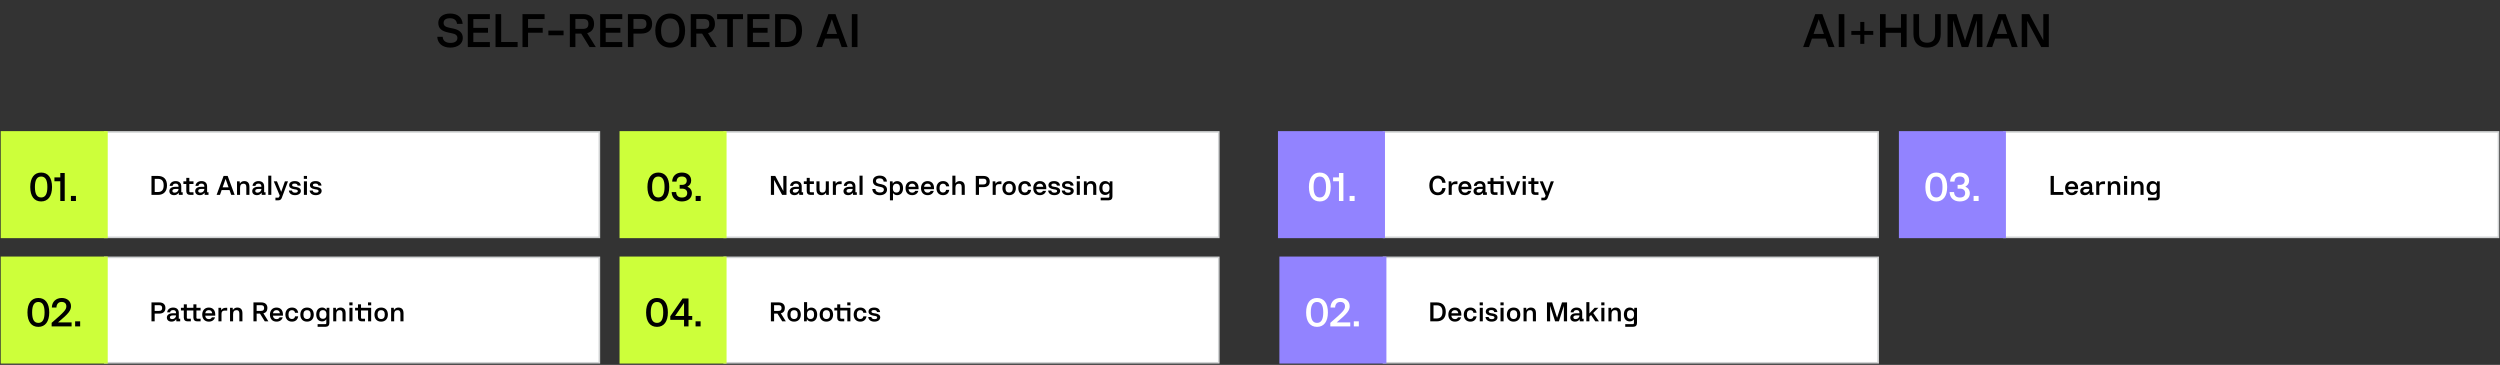 <svg xmlns="http://www.w3.org/2000/svg" width="1754" height="256" viewBox="0 0 1754 256" fill="none"><rect x="0" y="0" width="1754" height="256" fill="#333333" stroke="none"/><rect x="73.514" y="92.569" width="346.99" height="73.95" fill="white" stroke="#D1D3D4" stroke-width="1.138"></rect><rect x="0.5" y="92" width="75.086" height="75.087" fill="#CDFF3A"></rect><path d="M28.864 141.336C23.992 141.336 21.22 137.64 21.22 131.2C21.22 124.788 24.02 121.064 28.864 121.064C33.736 121.064 36.508 124.76 36.508 131.2C36.508 137.612 33.708 141.336 28.864 141.336ZM28.864 138.536C31.804 138.536 33.232 136.184 33.232 131.2C33.232 126.216 31.804 123.864 28.864 123.864C25.924 123.864 24.496 126.216 24.496 131.2C24.496 136.184 25.924 138.536 28.864 138.536ZM42.301 124.48V121.4H45.409V141H42.301V127.196H38.185V124.48H42.301ZM49.752 141V137.444H53.28V141H49.752Z" fill="black"></path><path d="M110.76 123.442C114.921 123.442 117.163 125.798 117.163 130.092C117.163 134.31 114.844 136.742 110.76 136.742H106.276V123.442H110.76ZM108.556 134.709H110.76C113.515 134.709 114.826 133.189 114.826 130.092C114.826 126.995 113.515 125.475 110.76 125.475H108.556V134.709ZM127.182 130.757V134.899H128.17V136.742H125.491L125.358 135.203C124.693 136.286 123.572 136.932 122.166 136.932C120.076 136.932 118.822 135.849 118.822 134.063C118.822 132.22 120.437 131.061 123.04 131.061H125.244V130.7C125.244 129.522 124.522 128.819 123.23 128.819C121.976 128.819 121.197 129.37 121.102 130.396H119.031C119.221 128.363 120.95 127.052 123.211 127.052C125.605 127.052 127.182 128.306 127.182 130.757ZM122.622 135.165C124.009 135.165 125.244 134.101 125.244 132.6V132.562H123.211C121.748 132.562 120.95 132.999 120.95 133.93C120.95 134.709 121.463 135.165 122.622 135.165ZM135.758 127.242V129.085H132.832V134.139C132.832 134.614 133.117 134.899 133.592 134.899H135.758V136.742H133.326C131.673 136.742 130.704 135.773 130.704 134.101V129.085H128.671V127.242H130.704V124.772H132.832V127.242H135.758ZM145.301 130.757V134.899H146.289V136.742H143.61L143.477 135.203C142.812 136.286 141.691 136.932 140.285 136.932C138.195 136.932 136.941 135.849 136.941 134.063C136.941 132.22 138.556 131.061 141.159 131.061H143.363V130.7C143.363 129.522 142.641 128.819 141.349 128.819C140.095 128.819 139.316 129.37 139.221 130.396H137.15C137.34 128.363 139.069 127.052 141.33 127.052C143.724 127.052 145.301 128.306 145.301 130.757ZM140.741 135.165C142.128 135.165 143.363 134.101 143.363 132.6V132.562H141.33C139.867 132.562 139.069 132.999 139.069 133.93C139.069 134.709 139.582 135.165 140.741 135.165ZM164.64 136.742H162.227L161.03 133.341H155.52L154.323 136.742H151.967L156.869 123.442H159.738L164.64 136.742ZM158.275 125.494L156.185 131.441H160.365L158.275 125.494ZM171.321 127.052C173.753 127.052 174.988 128.401 174.988 131.061V136.742H172.822V131.327C172.822 129.617 172.233 128.876 170.827 128.876C169.231 128.876 168.433 129.845 168.433 131.726V136.742H166.286V127.242H168.148L168.281 128.838C168.927 127.717 169.991 127.052 171.321 127.052ZM185.322 130.757V134.899H186.31V136.742H183.631L183.498 135.203C182.833 136.286 181.712 136.932 180.306 136.932C178.216 136.932 176.962 135.849 176.962 134.063C176.962 132.22 178.577 131.061 181.18 131.061H183.384V130.7C183.384 129.522 182.662 128.819 181.37 128.819C180.116 128.819 179.337 129.37 179.242 130.396H177.171C177.361 128.363 179.09 127.052 181.351 127.052C183.745 127.052 185.322 128.306 185.322 130.757ZM180.762 135.165C182.149 135.165 183.384 134.101 183.384 132.6V132.562H181.351C179.888 132.562 179.09 132.999 179.09 133.93C179.09 134.709 179.603 135.165 180.762 135.165ZM188.208 136.742V123.252H190.355V136.742H188.208ZM197.29 134.614L199.874 127.242H202.04L197.689 138.851C197.252 140.01 196.473 140.542 195.238 140.542H193.243V138.699H195.067C195.485 138.699 195.751 138.49 195.922 138.053L196.245 137.16L192.084 127.242H194.326L197.29 134.614ZM206.98 136.932C204.491 136.932 202.876 135.697 202.667 133.702H204.852C205.023 134.709 205.745 135.184 207.075 135.184C208.272 135.184 208.956 134.785 208.956 134.082C208.956 133.455 208.481 133.094 207.398 132.923L206.334 132.752C203.997 132.372 202.876 131.441 202.876 129.883C202.876 128.154 204.415 127.052 206.828 127.052C209.298 127.052 210.799 128.192 210.989 130.206H208.823C208.671 129.256 208.006 128.8 206.771 128.8C205.574 128.8 204.947 129.161 204.947 129.864C204.947 130.567 205.384 130.814 206.752 131.042L207.854 131.213C209.982 131.536 211.084 132.467 211.084 133.968C211.084 135.735 209.431 136.932 206.98 136.932ZM213.158 125.475V123.442H215.4V125.475H213.158ZM213.215 136.742V127.242H215.362V136.742H213.215ZM221.554 136.932C219.065 136.932 217.45 135.697 217.241 133.702H219.426C219.597 134.709 220.319 135.184 221.649 135.184C222.846 135.184 223.53 134.785 223.53 134.082C223.53 133.455 223.055 133.094 221.972 132.923L220.908 132.752C218.571 132.372 217.45 131.441 217.45 129.883C217.45 128.154 218.989 127.052 221.402 127.052C223.872 127.052 225.373 128.192 225.563 130.206H223.397C223.245 129.256 222.58 128.8 221.345 128.8C220.148 128.8 219.521 129.161 219.521 129.864C219.521 130.567 219.958 130.814 221.326 131.042L222.428 131.213C224.556 131.536 225.658 132.467 225.658 133.968C225.658 135.735 224.005 136.932 221.554 136.932Z" fill="black"></path><rect x="73.514" y="180.569" width="346.99" height="73.95" fill="white" stroke="#D1D3D4" stroke-width="1.138"></rect><rect x="0.5" y="180" width="75.086" height="75.087" fill="#CDFF3A"></rect><path d="M26.903 229.336C22.031 229.336 19.259 225.64 19.259 219.2C19.259 212.788 22.059 209.064 26.903 209.064C31.775 209.064 34.547 212.76 34.547 219.2C34.547 225.612 31.747 229.336 26.903 229.336ZM26.903 226.536C29.843 226.536 31.271 224.184 31.271 219.2C31.271 214.216 29.843 211.864 26.903 211.864C23.963 211.864 22.535 214.216 22.535 219.2C22.535 224.184 23.963 226.536 26.903 226.536ZM40.711 226.2H50.231V229H36.231V226.508C45.275 218.696 46.535 217.24 46.535 214.888C46.535 212.928 45.303 211.836 43.231 211.836C41.019 211.836 39.703 213.264 39.591 215.784H36.371C36.427 211.78 39.227 209.064 43.371 209.064C47.151 209.064 49.811 211.388 49.811 214.804C49.811 217.8 48.243 219.928 40.711 226.2ZM52.713 229V225.444H56.241V229H52.713Z" fill="black"></path><path d="M111.634 212.169C114.484 212.169 116.061 213.575 116.061 216.102C116.061 218.629 114.484 220.035 111.634 220.035H108.518V225.469H106.276V212.169H111.634ZM108.518 218.135H111.501C113.078 218.135 113.762 217.527 113.762 216.121C113.762 214.696 113.078 214.107 111.501 214.107H108.518V218.135ZM125.438 219.484V223.626H126.426V225.469H123.747L123.614 223.93C122.949 225.013 121.828 225.659 120.422 225.659C118.332 225.659 117.078 224.576 117.078 222.79C117.078 220.947 118.693 219.788 121.296 219.788H123.5V219.427C123.5 218.249 122.778 217.546 121.486 217.546C120.232 217.546 119.453 218.097 119.358 219.123H117.287C117.477 217.09 119.206 215.779 121.467 215.779C123.861 215.779 125.438 217.033 125.438 219.484ZM120.878 223.892C122.265 223.892 123.5 222.828 123.5 221.327V221.289H121.467C120.004 221.289 119.206 221.726 119.206 222.657C119.206 223.436 119.719 223.892 120.878 223.892ZM136.864 215.969V217.812H131.088V222.866C131.088 223.341 131.373 223.626 131.848 223.626H133.881V225.469H131.582C129.929 225.469 128.96 224.5 128.96 222.828V217.812H126.927V215.969H128.96V213.499H131.088V215.969H136.864ZM140.735 215.969V217.812H137.809V222.866C137.809 223.341 138.094 223.626 138.569 223.626H140.735V225.469H138.303C136.65 225.469 135.681 224.5 135.681 222.828V217.812H133.648V215.969H135.681V213.499H137.809V215.969H140.735ZM150.985 221.479H143.974C144.183 223.075 145.057 223.892 146.539 223.892C147.603 223.892 148.344 223.417 148.667 222.619H150.852C150.358 224.5 148.743 225.659 146.539 225.659C143.67 225.659 141.884 223.778 141.884 220.719C141.884 217.736 143.708 215.779 146.482 215.779C149.313 215.779 151.023 217.622 151.023 220.719C151.023 220.966 151.004 221.327 150.985 221.479ZM146.482 217.584C145.076 217.584 144.24 218.344 144.012 219.807H148.895C148.667 218.325 147.869 217.584 146.482 217.584ZM158.215 215.969H159.412V217.926H157.493C156.106 217.926 155.403 218.667 155.403 220.225V225.469H153.256V215.969H155.118L155.251 217.603C155.897 216.558 156.923 215.969 158.215 215.969ZM166.423 215.779C168.855 215.779 170.09 217.128 170.09 219.788V225.469H167.924V220.054C167.924 218.344 167.335 217.603 165.929 217.603C164.333 217.603 163.535 218.572 163.535 220.453V225.469H161.388V215.969H163.25L163.383 217.565C164.029 216.444 165.093 215.779 166.423 215.779ZM188.309 225.469H185.782L182.419 220.035H180.063V225.469H177.821V212.169H183.179C186.029 212.169 187.606 213.575 187.606 216.102C187.606 218.097 186.637 219.389 184.813 219.845L188.309 225.469ZM183.046 214.107H180.063V218.135H183.046C184.623 218.135 185.307 217.527 185.307 216.121C185.307 214.696 184.623 214.107 183.046 214.107ZM198.488 221.479H191.477C191.686 223.075 192.56 223.892 194.042 223.892C195.106 223.892 195.847 223.417 196.17 222.619H198.355C197.861 224.5 196.246 225.659 194.042 225.659C191.173 225.659 189.387 223.778 189.387 220.719C189.387 217.736 191.211 215.779 193.985 215.779C196.816 215.779 198.526 217.622 198.526 220.719C198.526 220.966 198.507 221.327 198.488 221.479ZM193.985 217.584C192.579 217.584 191.743 218.344 191.515 219.807H196.398C196.17 218.325 195.372 217.584 193.985 217.584ZM204.864 225.659C201.995 225.659 200.228 223.74 200.228 220.719C200.228 217.717 202.033 215.779 204.864 215.779C207.315 215.779 208.911 217.166 209.196 219.465H207.011C206.802 218.268 206.061 217.622 204.845 217.622C203.249 217.622 202.394 218.705 202.394 220.719C202.394 222.752 203.23 223.797 204.845 223.797C206.061 223.797 206.802 223.17 207.011 221.954H209.196C208.911 224.234 207.277 225.659 204.864 225.659ZM215.428 225.659C212.521 225.659 210.716 223.778 210.716 220.719C210.716 217.679 212.54 215.779 215.428 215.779C218.335 215.779 220.14 217.66 220.14 220.719C220.14 223.759 218.297 225.659 215.428 225.659ZM215.428 223.816C217.119 223.816 217.974 222.771 217.974 220.719C217.974 218.667 217.119 217.622 215.428 217.622C213.737 217.622 212.882 218.667 212.882 220.719C212.882 222.771 213.737 223.816 215.428 223.816ZM229.072 217.508L229.205 215.969H231.086V226.628C231.086 228.3 230.098 229.269 228.445 229.269H222.84V227.426H228.179C228.654 227.426 228.939 227.141 228.939 226.666V223.987C228.293 224.956 227.286 225.507 226.032 225.507C223.486 225.507 221.871 223.626 221.871 220.624C221.871 217.641 223.467 215.76 226.032 215.76C227.362 215.76 228.426 216.387 229.072 217.508ZM226.545 223.664C228.198 223.664 229.053 222.638 229.053 220.624C229.053 218.629 228.179 217.603 226.545 217.603C224.892 217.603 224.037 218.629 224.037 220.624C224.037 222.638 224.873 223.664 226.545 223.664ZM238.817 215.779C241.249 215.779 242.484 217.128 242.484 219.788V225.469H240.318V220.054C240.318 218.344 239.729 217.603 238.323 217.603C236.727 217.603 235.929 218.572 235.929 220.453V225.469H233.782V215.969H235.644L235.777 217.565C236.423 216.444 237.487 215.779 238.817 215.779ZM245.104 214.202V212.169H247.346V214.202H245.104ZM245.161 225.469V215.969H247.308V225.469H245.161ZM259.067 215.969V217.812H253.291V222.866C253.291 223.341 253.576 223.626 254.051 223.626H256.084V225.469H253.785C252.132 225.469 251.163 224.5 251.163 222.828V217.812H249.13V215.969H251.163V213.499H253.291V215.969H259.067ZM258.194 214.202V212.169H260.436V214.202H258.194ZM258.251 225.469V215.969H260.398V225.469H258.251ZM267.426 225.659C264.519 225.659 262.714 223.778 262.714 220.719C262.714 217.679 264.538 215.779 267.426 215.779C270.333 215.779 272.138 217.66 272.138 220.719C272.138 223.759 270.295 225.659 267.426 225.659ZM267.426 223.816C269.117 223.816 269.972 222.771 269.972 220.719C269.972 218.667 269.117 217.622 267.426 217.622C265.735 217.622 264.88 218.667 264.88 220.719C264.88 222.771 265.735 223.816 267.426 223.816ZM279.437 215.779C281.869 215.779 283.104 217.128 283.104 219.788V225.469H280.938V220.054C280.938 218.344 280.349 217.603 278.943 217.603C277.347 217.603 276.549 218.572 276.549 220.453V225.469H274.402V215.969H276.264L276.397 217.565C277.043 216.444 278.107 215.779 279.437 215.779Z" fill="black"></path><rect x="508.1" y="180.569" width="346.99" height="73.95" fill="white" stroke="#D1D3D4" stroke-width="1.138"></rect><rect x="434.672" y="180" width="75.086" height="75.087" fill="#CDFF3A"></rect><path d="M460.946 229.336C456.074 229.336 453.302 225.64 453.302 219.2C453.302 212.788 456.102 209.064 460.946 209.064C465.818 209.064 468.59 212.76 468.59 219.2C468.59 225.612 465.79 229.336 460.946 229.336ZM460.946 226.536C463.886 226.536 465.314 224.184 465.314 219.2C465.314 214.216 463.886 211.864 460.946 211.864C458.006 211.864 456.578 214.216 456.578 219.2C456.578 224.184 458.006 226.536 460.946 226.536ZM483.063 221.692H485.667V224.436H483.063V229H479.927V224.436H470.267V221.888L478.891 209.4H483.063V221.692ZM479.927 212.536L473.655 221.692H479.927V212.536ZM488.013 229V225.444H491.541V229H488.013Z" fill="black"></path><path d="M551.349 225.469H548.822L545.459 220.035H543.103V225.469H540.861V212.169H546.219C549.069 212.169 550.646 213.575 550.646 216.102C550.646 218.097 549.677 219.389 547.853 219.845L551.349 225.469ZM546.086 214.107H543.103V218.135H546.086C547.663 218.135 548.347 217.527 548.347 216.121C548.347 214.696 547.663 214.107 546.086 214.107ZM557.14 225.659C554.233 225.659 552.428 223.778 552.428 220.719C552.428 217.679 554.252 215.779 557.14 215.779C560.047 215.779 561.852 217.66 561.852 220.719C561.852 223.759 560.009 225.659 557.14 225.659ZM557.14 223.816C558.831 223.816 559.686 222.771 559.686 220.719C559.686 218.667 558.831 217.622 557.14 217.622C555.449 217.622 554.594 218.667 554.594 220.719C554.594 222.771 555.449 223.816 557.14 223.816ZM569.17 215.798C571.716 215.798 573.331 217.698 573.331 220.719C573.331 223.759 571.716 225.64 569.17 225.64C567.821 225.64 566.757 224.994 566.111 223.854L565.978 225.469H564.116V211.979H566.263V217.337C566.909 216.349 567.916 215.798 569.17 215.798ZM568.657 223.797C570.31 223.797 571.165 222.752 571.165 220.719C571.165 218.667 570.31 217.622 568.657 217.622C567.004 217.622 566.149 218.667 566.149 220.719C566.149 222.752 567.004 223.797 568.657 223.797ZM579.786 225.659C576.879 225.659 575.074 223.778 575.074 220.719C575.074 217.679 576.898 215.779 579.786 215.779C582.693 215.779 584.498 217.66 584.498 220.719C584.498 223.759 582.655 225.659 579.786 225.659ZM579.786 223.816C581.477 223.816 582.332 222.771 582.332 220.719C582.332 218.667 581.477 217.622 579.786 217.622C578.095 217.622 577.24 218.667 577.24 220.719C577.24 222.771 578.095 223.816 579.786 223.816ZM595.301 215.969V217.812H589.525V222.866C589.525 223.341 589.81 223.626 590.285 223.626H592.318V225.469H590.019C588.366 225.469 587.397 224.5 587.397 222.828V217.812H585.364V215.969H587.397V213.499H589.525V215.969H595.301ZM594.429 214.202V212.169H596.671V214.202H594.429ZM594.486 225.469V215.969H596.633V225.469H594.486ZM603.584 225.659C600.715 225.659 598.948 223.74 598.948 220.719C598.948 217.717 600.753 215.779 603.584 215.779C606.035 215.779 607.631 217.166 607.916 219.465H605.731C605.522 218.268 604.781 217.622 603.565 217.622C601.969 217.622 601.114 218.705 601.114 220.719C601.114 222.752 601.95 223.797 603.565 223.797C604.781 223.797 605.522 223.17 605.731 221.954H607.916C607.631 224.234 605.997 225.659 603.584 225.659ZM613.461 225.659C610.972 225.659 609.357 224.424 609.148 222.429H611.333C611.504 223.436 612.226 223.911 613.556 223.911C614.753 223.911 615.437 223.512 615.437 222.809C615.437 222.182 614.962 221.821 613.879 221.65L612.815 221.479C610.478 221.099 609.357 220.168 609.357 218.61C609.357 216.881 610.896 215.779 613.309 215.779C615.779 215.779 617.28 216.919 617.47 218.933H615.304C615.152 217.983 614.487 217.527 613.252 217.527C612.055 217.527 611.428 217.888 611.428 218.591C611.428 219.294 611.865 219.541 613.233 219.769L614.335 219.94C616.463 220.263 617.565 221.194 617.565 222.695C617.565 224.462 615.912 225.659 613.461 225.659Z" fill="black"></path><rect x="508.1" y="92.569" width="346.99" height="73.95" fill="white" stroke="#D1D3D4" stroke-width="1.138"></rect><rect x="434.672" y="92" width="75.086" height="75.087" fill="#CDFF3A"></rect><path d="M461.884 141.336C457.012 141.336 454.24 137.64 454.24 131.2C454.24 124.788 457.04 121.064 461.884 121.064C466.756 121.064 469.528 124.76 469.528 131.2C469.528 137.612 466.728 141.336 461.884 141.336ZM461.884 138.536C464.824 138.536 466.252 136.184 466.252 131.2C466.252 126.216 464.824 123.864 461.884 123.864C458.944 123.864 457.516 126.216 457.516 131.2C457.516 136.184 458.944 138.536 461.884 138.536ZM482.265 130.948C484.253 131.816 485.429 133.468 485.429 135.568C485.429 139.012 482.629 141.336 478.401 141.336C474.061 141.336 471.373 138.732 471.233 134.756H474.369C474.509 137.276 475.909 138.592 478.457 138.592C480.837 138.592 482.153 137.472 482.153 135.4C482.153 133.496 480.781 132.348 478.485 132.348H476.861V129.716H478.569C480.529 129.716 481.817 128.596 481.817 126.804C481.817 124.928 480.585 123.836 478.401 123.836C476.049 123.836 474.817 125.012 474.677 127.42H471.597C471.681 123.584 474.313 121.064 478.401 121.064C482.405 121.064 484.925 123.248 484.925 126.692C484.925 128.624 484.001 130.08 482.265 130.948ZM488.076 141V137.444H491.604V141H488.076Z" fill="black"></path><path d="M549.582 134.006V123.442H551.805V136.742H548.746L543.084 126.178V136.742H540.861V123.442H543.92L549.582 134.006ZM562.473 130.757V134.899H563.461V136.742H560.782L560.649 135.203C559.984 136.286 558.863 136.932 557.457 136.932C555.367 136.932 554.113 135.849 554.113 134.063C554.113 132.22 555.728 131.061 558.331 131.061H560.535V130.7C560.535 129.522 559.813 128.819 558.521 128.819C557.267 128.819 556.488 129.37 556.393 130.396H554.322C554.512 128.363 556.241 127.052 558.502 127.052C560.896 127.052 562.473 128.306 562.473 130.757ZM557.913 135.165C559.3 135.165 560.535 134.101 560.535 132.6V132.562H558.502C557.039 132.562 556.241 132.999 556.241 133.93C556.241 134.709 556.754 135.165 557.913 135.165ZM571.049 127.242V129.085H568.123V134.139C568.123 134.614 568.408 134.899 568.883 134.899H571.049V136.742H568.617C566.964 136.742 565.995 135.773 565.995 134.101V129.085H563.962V127.242H565.995V124.772H568.123V127.242H571.049ZM579.373 132.258V127.242H581.52V136.742H579.658L579.525 135.146C578.879 136.267 577.815 136.932 576.485 136.932C574.053 136.932 572.818 135.583 572.818 132.923V127.242H574.984V132.657C574.984 134.367 575.573 135.108 576.979 135.108C578.575 135.108 579.373 134.139 579.373 132.258ZM589.29 127.242H590.487V129.199H588.568C587.181 129.199 586.478 129.94 586.478 131.498V136.742H584.331V127.242H586.193L586.326 128.876C586.972 127.831 587.998 127.242 589.29 127.242ZM600.157 130.757V134.899H601.145V136.742H598.466L598.333 135.203C597.668 136.286 596.547 136.932 595.141 136.932C593.051 136.932 591.797 135.849 591.797 134.063C591.797 132.22 593.412 131.061 596.015 131.061H598.219V130.7C598.219 129.522 597.497 128.819 596.205 128.819C594.951 128.819 594.172 129.37 594.077 130.396H592.006C592.196 128.363 593.925 127.052 596.186 127.052C598.58 127.052 600.157 128.306 600.157 130.757ZM595.597 135.165C596.984 135.165 598.219 134.101 598.219 132.6V132.562H596.186C594.723 132.562 593.925 132.999 593.925 133.93C593.925 134.709 594.438 135.165 595.597 135.165ZM603.043 136.742V123.252H605.19V136.742H603.043ZM617.254 136.97C614.157 136.97 612.124 135.26 612.01 132.619H614.195C614.309 134.215 615.43 135.07 617.368 135.07C619.135 135.07 620.142 134.348 620.142 133.075C620.142 131.935 619.268 131.46 617.938 131.194L616.608 130.909C613.815 130.358 612.428 129.256 612.428 126.976C612.428 124.677 614.309 123.214 617.197 123.214C620.199 123.214 622.042 124.715 622.27 127.394H619.99C619.8 125.874 618.831 125.114 617.14 125.114C615.468 125.114 614.575 125.76 614.575 126.995C614.575 128.116 615.278 128.629 617.064 128.99L618.394 129.256C620.807 129.75 622.327 130.89 622.327 133.094C622.327 135.412 620.275 136.97 617.254 136.97ZM629.429 127.071C631.975 127.071 633.59 128.952 633.59 131.992C633.59 135.032 631.975 136.932 629.429 136.932C628.175 136.932 627.168 136.381 626.522 135.374V140.542H624.375V127.242H626.237L626.37 128.857C627.016 127.717 628.08 127.071 629.429 127.071ZM628.916 135.089C630.569 135.089 631.424 134.044 631.424 131.992C631.424 129.959 630.569 128.914 628.916 128.914C627.263 128.914 626.408 129.959 626.408 131.992C626.408 134.044 627.263 135.089 628.916 135.089ZM644.434 132.752H637.423C637.632 134.348 638.506 135.165 639.988 135.165C641.052 135.165 641.793 134.69 642.116 133.892H644.301C643.807 135.773 642.192 136.932 639.988 136.932C637.119 136.932 635.333 135.051 635.333 131.992C635.333 129.009 637.157 127.052 639.931 127.052C642.762 127.052 644.472 128.895 644.472 131.992C644.472 132.239 644.453 132.6 644.434 132.752ZM639.931 128.857C638.525 128.857 637.689 129.617 637.461 131.08H642.344C642.116 129.598 641.318 128.857 639.931 128.857ZM655.275 132.752H648.264C648.473 134.348 649.347 135.165 650.829 135.165C651.893 135.165 652.634 134.69 652.957 133.892H655.142C654.648 135.773 653.033 136.932 650.829 136.932C647.96 136.932 646.174 135.051 646.174 131.992C646.174 129.009 647.998 127.052 650.772 127.052C653.603 127.052 655.313 128.895 655.313 131.992C655.313 132.239 655.294 132.6 655.275 132.752ZM650.772 128.857C649.366 128.857 648.53 129.617 648.302 131.08H653.185C652.957 129.598 652.159 128.857 650.772 128.857ZM661.65 136.932C658.781 136.932 657.014 135.013 657.014 131.992C657.014 128.99 658.819 127.052 661.65 127.052C664.101 127.052 665.697 128.439 665.982 130.738H663.797C663.588 129.541 662.847 128.895 661.631 128.895C660.035 128.895 659.18 129.978 659.18 131.992C659.18 134.025 660.016 135.07 661.631 135.07C662.847 135.07 663.588 134.443 663.797 133.227H665.982C665.697 135.507 664.063 136.932 661.65 136.932ZM673.217 127.052C675.649 127.052 676.884 128.401 676.884 131.061V136.742H674.718V131.327C674.718 129.617 674.129 128.876 672.723 128.876C671.127 128.876 670.329 129.845 670.329 131.726V136.742H668.182V123.252H670.329V128.61C670.975 127.622 671.982 127.052 673.217 127.052ZM689.974 123.442C692.824 123.442 694.401 124.848 694.401 127.375C694.401 129.902 692.824 131.308 689.974 131.308H686.858V136.742H684.616V123.442H689.974ZM686.858 129.408H689.841C691.418 129.408 692.102 128.8 692.102 127.394C692.102 125.969 691.418 125.38 689.841 125.38H686.858V129.408ZM701.414 127.242H702.611V129.199H700.692C699.305 129.199 698.602 129.94 698.602 131.498V136.742H696.455V127.242H698.317L698.45 128.876C699.096 127.831 700.122 127.242 701.414 127.242ZM708.005 136.932C705.098 136.932 703.293 135.051 703.293 131.992C703.293 128.952 705.117 127.052 708.005 127.052C710.912 127.052 712.717 128.933 712.717 131.992C712.717 135.032 710.874 136.932 708.005 136.932ZM708.005 135.089C709.696 135.089 710.551 134.044 710.551 131.992C710.551 129.94 709.696 128.895 708.005 128.895C706.314 128.895 705.459 129.94 705.459 131.992C705.459 134.044 706.314 135.089 708.005 135.089ZM719.085 136.932C716.216 136.932 714.449 135.013 714.449 131.992C714.449 128.99 716.254 127.052 719.085 127.052C721.536 127.052 723.132 128.439 723.417 130.738H721.232C721.023 129.541 720.282 128.895 719.066 128.895C717.47 128.895 716.615 129.978 716.615 131.992C716.615 134.025 717.451 135.07 719.066 135.07C720.282 135.07 721.023 134.443 721.232 133.227H723.417C723.132 135.507 721.498 136.932 719.085 136.932ZM734.038 132.752H727.027C727.236 134.348 728.11 135.165 729.592 135.165C730.656 135.165 731.397 134.69 731.72 133.892H733.905C733.411 135.773 731.796 136.932 729.592 136.932C726.723 136.932 724.937 135.051 724.937 131.992C724.937 129.009 726.761 127.052 729.535 127.052C732.366 127.052 734.076 128.895 734.076 131.992C734.076 132.239 734.057 132.6 734.038 132.752ZM729.535 128.857C728.129 128.857 727.293 129.617 727.065 131.08H731.948C731.72 129.598 730.922 128.857 729.535 128.857ZM739.69 136.932C737.201 136.932 735.586 135.697 735.377 133.702H737.562C737.733 134.709 738.455 135.184 739.785 135.184C740.982 135.184 741.666 134.785 741.666 134.082C741.666 133.455 741.191 133.094 740.108 132.923L739.044 132.752C736.707 132.372 735.586 131.441 735.586 129.883C735.586 128.154 737.125 127.052 739.538 127.052C742.008 127.052 743.509 128.192 743.699 130.206H741.533C741.381 129.256 740.716 128.8 739.481 128.8C738.284 128.8 737.657 129.161 737.657 129.864C737.657 130.567 738.094 130.814 739.462 131.042L740.564 131.213C742.692 131.536 743.794 132.467 743.794 133.968C743.794 135.735 742.141 136.932 739.69 136.932ZM749.232 136.932C746.743 136.932 745.128 135.697 744.919 133.702H747.104C747.275 134.709 747.997 135.184 749.327 135.184C750.524 135.184 751.208 134.785 751.208 134.082C751.208 133.455 750.733 133.094 749.65 132.923L748.586 132.752C746.249 132.372 745.128 131.441 745.128 129.883C745.128 128.154 746.667 127.052 749.08 127.052C751.55 127.052 753.051 128.192 753.241 130.206H751.075C750.923 129.256 750.258 128.8 749.023 128.8C747.826 128.8 747.199 129.161 747.199 129.864C747.199 130.567 747.636 130.814 749.004 131.042L750.106 131.213C752.234 131.536 753.336 132.467 753.336 133.968C753.336 135.735 751.683 136.932 749.232 136.932ZM755.41 125.475V123.442H757.652V125.475H755.41ZM755.467 136.742V127.242H757.614V136.742H755.467ZM765.497 127.052C767.929 127.052 769.164 128.401 769.164 131.061V136.742H766.998V131.327C766.998 129.617 766.409 128.876 765.003 128.876C763.407 128.876 762.609 129.845 762.609 131.726V136.742H760.462V127.242H762.324L762.457 128.838C763.103 127.717 764.167 127.052 765.497 127.052ZM778.473 128.781L778.606 127.242H780.487V137.901C780.487 139.573 779.499 140.542 777.846 140.542H772.241V138.699H777.58C778.055 138.699 778.34 138.414 778.34 137.939V135.26C777.694 136.229 776.687 136.78 775.433 136.78C772.887 136.78 771.272 134.899 771.272 131.897C771.272 128.914 772.868 127.033 775.433 127.033C776.763 127.033 777.827 127.66 778.473 128.781ZM775.946 134.937C777.599 134.937 778.454 133.911 778.454 131.897C778.454 129.902 777.58 128.876 775.946 128.876C774.293 128.876 773.438 129.902 773.438 131.897C773.438 133.911 774.274 134.937 775.946 134.937Z" fill="black"></path><path d="M315.891 33.396C310.512 33.396 306.981 30.426 306.783 25.839H310.578C310.776 28.611 312.723 30.096 316.089 30.096C319.158 30.096 320.907 28.842 320.907 26.631C320.907 24.651 319.389 23.826 317.079 23.364L314.769 22.869C309.918 21.912 307.509 19.998 307.509 16.038C307.509 12.045 310.776 9.504 315.792 9.504C321.006 9.504 324.207 12.111 324.603 16.764H320.643C320.313 14.124 318.63 12.804 315.693 12.804C312.789 12.804 311.238 13.926 311.238 16.071C311.238 18.018 312.459 18.909 315.561 19.536L317.871 19.998C322.062 20.856 324.702 22.836 324.702 26.664C324.702 30.69 321.138 33.396 315.891 33.396ZM343.704 9.9V13.365H332.088V19.536H342.384V22.968H332.088V29.535H343.704V33H328.194V9.9H343.704ZM351.619 9.9V29.469H363.169V33H347.659V9.9H351.619ZM382.086 9.9V13.365H370.47V19.536H380.766V22.968H370.47V33H366.576V9.9H382.086ZM384.736 24.75V21.45H395.395V24.75H384.736ZM418.017 33H413.628L407.787 23.562H403.695V33H399.801V9.9H409.107C414.057 9.9 416.796 12.342 416.796 16.731C416.796 20.196 415.113 22.44 411.945 23.232L418.017 33ZM408.876 13.266H403.695V20.262H408.876C411.615 20.262 412.803 19.206 412.803 16.764C412.803 14.289 411.615 13.266 408.876 13.266ZM436.581 9.9V13.365H424.965V19.536H435.261V22.968H424.965V29.535H436.581V33H421.071V9.9H436.581ZM449.842 9.9C454.792 9.9 457.531 12.342 457.531 16.731C457.531 21.12 454.792 23.562 449.842 23.562H444.43V33H440.536V9.9H449.842ZM444.43 20.262H449.611C452.35 20.262 453.538 19.206 453.538 16.764C453.538 14.289 452.35 13.266 449.611 13.266H444.43V20.262ZM470.209 33.396C463.774 33.396 459.748 28.809 459.748 21.45C459.748 14.091 463.774 9.504 470.209 9.504C476.644 9.504 480.67 14.091 480.67 21.45C480.67 28.809 476.644 33.396 470.209 33.396ZM470.209 29.964C474.367 29.964 476.611 26.961 476.611 21.45C476.611 15.939 474.367 12.936 470.209 12.936C466.051 12.936 463.807 15.939 463.807 21.45C463.807 26.961 466.051 29.964 470.209 29.964ZM502.837 33H498.448L492.607 23.562H488.515V33H484.621V9.9H493.927C498.877 9.9 501.616 12.342 501.616 16.731C501.616 20.196 499.933 22.44 496.765 23.232L502.837 33ZM493.696 13.266H488.515V20.262H493.696C496.435 20.262 497.623 19.206 497.623 16.764C497.623 14.289 496.435 13.266 493.696 13.266ZM521.288 9.9V13.431H514.193V33H510.233V13.431H503.138V9.9H521.288ZM539.867 9.9V13.365H528.251V19.536H538.547V22.968H528.251V29.535H539.867V33H524.357V9.9H539.867ZM551.61 9.9C558.837 9.9 562.731 13.992 562.731 21.45C562.731 28.776 558.705 33 551.61 33H543.822V9.9H551.61ZM547.782 29.469H551.61C556.395 29.469 558.672 26.829 558.672 21.45C558.672 16.071 556.395 13.431 551.61 13.431H547.782V29.469ZM594.686 33H590.496L588.416 27.093H578.846L576.767 33H572.675L581.189 9.9H586.172L594.686 33ZM583.631 13.464L580.001 23.793H587.261L583.631 13.464ZM597.644 33V9.9H601.604V33H597.644Z" fill="black"></path><rect x="970.709" y="92.569" width="346.99" height="73.95" fill="white" stroke="#D1D3D4" stroke-width="1.138"></rect><rect x="896.617" y="92" width="75.086" height="75.087" fill="#9283FF"></rect><path d="M925.981 141.336C921.109 141.336 918.337 137.64 918.337 131.2C918.337 124.788 921.137 121.064 925.981 121.064C930.853 121.064 933.625 124.76 933.625 131.2C933.625 137.612 930.825 141.336 925.981 141.336ZM925.981 138.536C928.921 138.536 930.349 136.184 930.349 131.2C930.349 126.216 928.921 123.864 925.981 123.864C923.041 123.864 921.613 126.216 921.613 131.2C921.613 136.184 923.041 138.536 925.981 138.536ZM939.418 124.48V121.4H942.526V141H939.418V127.196H935.302V124.48H939.418ZM946.869 141V137.444H950.397V141H946.869Z" fill="white"></path><path d="M1008.77 136.97C1005.1 136.97 1002.82 134.348 1002.82 130.092C1002.82 125.836 1005.1 123.214 1008.77 123.214C1011.87 123.214 1013.88 125.095 1014.22 128.249H1011.91C1011.62 126.292 1010.54 125.19 1008.75 125.19C1006.43 125.19 1005.16 126.919 1005.16 130.092C1005.16 133.265 1006.43 134.994 1008.75 134.994C1010.54 134.994 1011.62 133.892 1011.91 131.935H1014.22C1013.88 135.089 1011.87 136.97 1008.77 136.97ZM1021.34 127.242H1022.54V129.199H1020.62C1019.24 129.199 1018.53 129.94 1018.53 131.498V136.742H1016.39V127.242H1018.25L1018.38 128.876C1019.03 127.831 1020.05 127.242 1021.34 127.242ZM1032.33 132.752H1025.31C1025.52 134.348 1026.4 135.165 1027.88 135.165C1028.94 135.165 1029.68 134.69 1030.01 133.892H1032.19C1031.7 135.773 1030.08 136.932 1027.88 136.932C1025.01 136.932 1023.22 135.051 1023.22 131.992C1023.22 129.009 1025.05 127.052 1027.82 127.052C1030.65 127.052 1032.36 128.895 1032.36 131.992C1032.36 132.239 1032.34 132.6 1032.33 132.752ZM1027.82 128.857C1026.42 128.857 1025.58 129.617 1025.35 131.08H1030.24C1030.01 129.598 1029.21 128.857 1027.82 128.857ZM1042.2 130.757V134.899H1043.19V136.742H1040.51L1040.38 135.203C1039.71 136.286 1038.59 136.932 1037.18 136.932C1035.09 136.932 1033.84 135.849 1033.84 134.063C1033.84 132.22 1035.45 131.061 1038.06 131.061H1040.26V130.7C1040.26 129.522 1039.54 128.819 1038.25 128.819C1036.99 128.819 1036.21 129.37 1036.12 130.396H1034.05C1034.24 128.363 1035.97 127.052 1038.23 127.052C1040.62 127.052 1042.2 128.306 1042.2 130.757ZM1037.64 135.165C1039.03 135.165 1040.26 134.101 1040.26 132.6V132.562H1038.23C1036.77 132.562 1035.97 132.999 1035.97 133.93C1035.97 134.709 1036.48 135.165 1037.64 135.165ZM1053.62 127.242V129.085H1047.85V134.139C1047.85 134.614 1048.13 134.899 1048.61 134.899H1050.64V136.742H1048.34C1046.69 136.742 1045.72 135.773 1045.72 134.101V129.085H1043.69V127.242H1045.72V124.772H1047.85V127.242H1053.62ZM1052.75 125.475V123.442H1054.99V125.475H1052.75ZM1052.81 136.742V127.242H1054.96V136.742H1052.81ZM1061.68 134.766L1064.4 127.242H1066.56L1062.97 136.742H1060.31L1056.72 127.242H1058.96L1061.68 134.766ZM1068.27 125.475V123.442H1070.51V125.475H1068.27ZM1068.33 136.742V127.242H1070.48V136.742H1068.33ZM1079.39 127.242V129.085H1076.46V134.139C1076.46 134.614 1076.74 134.899 1077.22 134.899H1079.39V136.742H1076.95C1075.3 136.742 1074.33 135.773 1074.33 134.101V129.085H1072.3V127.242H1074.33V124.772H1076.46V127.242H1079.39ZM1085.45 134.614L1088.03 127.242H1090.2L1085.85 138.851C1085.41 140.01 1084.63 140.542 1083.4 140.542H1081.4V138.699H1083.23C1083.64 138.699 1083.91 138.49 1084.08 138.053L1084.4 137.16L1080.24 127.242H1082.48L1085.45 134.614Z" fill="black"></path><rect x="970.709" y="180.569" width="346.99" height="73.95" fill="white" stroke="#D1D3D4" stroke-width="1.138"></rect><rect x="897.617" y="180" width="75.086" height="75.087" fill="#9283FF"></rect><path d="M924.021 229.336C919.149 229.336 916.377 225.64 916.377 219.2C916.377 212.788 919.177 209.064 924.021 209.064C928.893 209.064 931.665 212.76 931.665 219.2C931.665 225.612 928.865 229.336 924.021 229.336ZM924.021 226.536C926.961 226.536 928.389 224.184 928.389 219.2C928.389 214.216 926.961 211.864 924.021 211.864C921.081 211.864 919.653 214.216 919.653 219.2C919.653 224.184 921.081 226.536 924.021 226.536ZM937.828 226.2H947.348V229H933.348V226.508C942.392 218.696 943.652 217.24 943.652 214.888C943.652 212.928 942.42 211.836 940.348 211.836C938.136 211.836 936.82 213.264 936.708 215.784H933.488C933.544 211.78 936.344 209.064 940.488 209.064C944.268 209.064 946.928 211.388 946.928 214.804C946.928 217.8 945.36 219.928 937.828 226.2ZM949.83 229V225.444H953.358V229H949.83Z" fill="white"></path><path d="M1007.95 212.169C1012.12 212.169 1014.36 214.525 1014.36 218.819C1014.36 223.037 1012.04 225.469 1007.95 225.469H1003.47V212.169H1007.95ZM1005.75 223.436H1007.95C1010.71 223.436 1012.02 221.916 1012.02 218.819C1012.02 215.722 1010.71 214.202 1007.95 214.202H1005.75V223.436ZM1025.25 221.479H1018.24C1018.45 223.075 1019.32 223.892 1020.81 223.892C1021.87 223.892 1022.61 223.417 1022.93 222.619H1025.12C1024.62 224.5 1023.01 225.659 1020.81 225.659C1017.94 225.659 1016.15 223.778 1016.15 220.719C1016.15 217.736 1017.97 215.779 1020.75 215.779C1023.58 215.779 1025.29 217.622 1025.29 220.719C1025.29 220.966 1025.27 221.327 1025.25 221.479ZM1020.75 217.584C1019.34 217.584 1018.51 218.344 1018.28 219.807H1023.16C1022.93 218.325 1022.14 217.584 1020.75 217.584ZM1031.63 225.659C1028.76 225.659 1026.99 223.74 1026.99 220.719C1026.99 217.717 1028.8 215.779 1031.63 215.779C1034.08 215.779 1035.67 217.166 1035.96 219.465H1033.77C1033.57 218.268 1032.82 217.622 1031.61 217.622C1030.01 217.622 1029.16 218.705 1029.16 220.719C1029.16 222.752 1029.99 223.797 1031.61 223.797C1032.82 223.797 1033.57 223.17 1033.77 221.954H1035.96C1035.67 224.234 1034.04 225.659 1031.63 225.659ZM1038.14 214.202V212.169H1040.38V214.202H1038.14ZM1038.2 225.469V215.969H1040.34V225.469H1038.2ZM1046.54 225.659C1044.05 225.659 1042.43 224.424 1042.22 222.429H1044.41C1044.58 223.436 1045.3 223.911 1046.63 223.911C1047.83 223.911 1048.51 223.512 1048.51 222.809C1048.51 222.182 1048.04 221.821 1046.95 221.65L1045.89 221.479C1043.55 221.099 1042.43 220.168 1042.43 218.61C1042.43 216.881 1043.97 215.779 1046.38 215.779C1048.85 215.779 1050.36 216.919 1050.55 218.933H1048.38C1048.23 217.983 1047.56 217.527 1046.33 217.527C1045.13 217.527 1044.5 217.888 1044.5 218.591C1044.5 219.294 1044.94 219.541 1046.31 219.769L1047.41 219.94C1049.54 220.263 1050.64 221.194 1050.64 222.695C1050.64 224.462 1048.99 225.659 1046.54 225.659ZM1052.71 214.202V212.169H1054.96V214.202H1052.71ZM1052.77 225.469V215.969H1054.92V225.469H1052.77ZM1061.95 225.659C1059.04 225.659 1057.23 223.778 1057.23 220.719C1057.23 217.679 1059.06 215.779 1061.95 215.779C1064.85 215.779 1066.66 217.66 1066.66 220.719C1066.66 223.759 1064.82 225.659 1061.95 225.659ZM1061.95 223.816C1063.64 223.816 1064.49 222.771 1064.49 220.719C1064.49 218.667 1063.64 217.622 1061.95 217.622C1060.26 217.622 1059.4 218.667 1059.4 220.719C1059.4 222.771 1060.26 223.816 1061.95 223.816ZM1073.96 215.779C1076.39 215.779 1077.62 217.128 1077.62 219.788V225.469H1075.46V220.054C1075.46 218.344 1074.87 217.603 1073.46 217.603C1071.87 217.603 1071.07 218.572 1071.07 220.453V225.469H1068.92V215.969H1070.78L1070.92 217.565C1071.56 216.444 1072.63 215.779 1073.96 215.779ZM1099.45 212.169V225.469H1097.21V214.601L1093.72 225.469H1091.07L1087.58 214.601V225.469H1085.36V212.169H1088.98L1092.44 222.942L1095.9 212.169H1099.45ZM1110.08 219.484V223.626H1111.07V225.469H1108.39L1108.26 223.93C1107.6 225.013 1106.47 225.659 1105.07 225.659C1102.98 225.659 1101.72 224.576 1101.72 222.79C1101.72 220.947 1103.34 219.788 1105.94 219.788H1108.15V219.427C1108.15 218.249 1107.42 217.546 1106.13 217.546C1104.88 217.546 1104.1 218.097 1104 219.123H1101.93C1102.12 217.09 1103.85 215.779 1106.11 215.779C1108.51 215.779 1110.08 217.033 1110.08 219.484ZM1105.52 223.892C1106.91 223.892 1108.15 222.828 1108.15 221.327V221.289H1106.11C1104.65 221.289 1103.85 221.726 1103.85 222.657C1103.85 223.436 1104.37 223.892 1105.52 223.892ZM1121.84 225.469H1119.26L1116.28 221.023L1115.12 222.182V225.469H1112.97V211.979H1115.12V219.921L1116.07 218.857L1118.78 215.969H1121.41L1117.8 219.598L1121.84 225.469ZM1123.44 214.202V212.169H1125.68V214.202H1123.44ZM1123.5 225.469V215.969H1125.64V225.469H1123.5ZM1133.53 215.779C1135.96 215.779 1137.19 217.128 1137.19 219.788V225.469H1135.03V220.054C1135.03 218.344 1134.44 217.603 1133.03 217.603C1131.44 217.603 1130.64 218.572 1130.64 220.453V225.469H1128.49V215.969H1130.35L1130.49 217.565C1131.13 216.444 1132.2 215.779 1133.53 215.779ZM1146.5 217.508L1146.63 215.969H1148.52V226.628C1148.52 228.3 1147.53 229.269 1145.87 229.269H1140.27V227.426H1145.61C1146.08 227.426 1146.37 227.141 1146.37 226.666V223.987C1145.72 224.956 1144.72 225.507 1143.46 225.507C1140.92 225.507 1139.3 223.626 1139.3 220.624C1139.3 217.641 1140.9 215.76 1143.46 215.76C1144.79 215.76 1145.86 216.387 1146.5 217.508ZM1143.97 223.664C1145.63 223.664 1146.48 222.638 1146.48 220.624C1146.48 218.629 1145.61 217.603 1143.97 217.603C1142.32 217.603 1141.47 218.629 1141.47 220.624C1141.47 222.638 1142.3 223.664 1143.97 223.664Z" fill="black"></path><rect x="1405.95" y="92.569" width="346.99" height="73.95" fill="white" stroke="#D1D3D4" stroke-width="1.138"></rect><rect x="1332.27" y="92" width="75.086" height="75.087" fill="#9283FF"></rect><path d="M1358.49 141.336C1353.61 141.336 1350.84 137.64 1350.84 131.2C1350.84 124.788 1353.64 121.064 1358.49 121.064C1363.36 121.064 1366.13 124.76 1366.13 131.2C1366.13 137.612 1363.33 141.336 1358.49 141.336ZM1358.49 138.536C1361.43 138.536 1362.85 136.184 1362.85 131.2C1362.85 126.216 1361.43 123.864 1358.49 123.864C1355.55 123.864 1354.12 126.216 1354.12 131.2C1354.12 136.184 1355.55 138.536 1358.49 138.536ZM1378.87 130.948C1380.85 131.816 1382.03 133.468 1382.03 135.568C1382.03 139.012 1379.23 141.336 1375 141.336C1370.66 141.336 1367.97 138.732 1367.83 134.756H1370.97C1371.11 137.276 1372.51 138.592 1375.06 138.592C1377.44 138.592 1378.75 137.472 1378.75 135.4C1378.75 133.496 1377.38 132.348 1375.09 132.348H1373.46V129.716H1375.17C1377.13 129.716 1378.42 128.596 1378.42 126.804C1378.42 124.928 1377.19 123.836 1375 123.836C1372.65 123.836 1371.42 125.012 1371.28 127.42H1368.2C1368.28 123.584 1370.91 121.064 1375 121.064C1379.01 121.064 1381.53 123.248 1381.53 126.692C1381.53 128.624 1380.6 130.08 1378.87 130.948ZM1384.68 141V137.444H1388.21V141H1384.68Z" fill="white"></path><path d="M1440.99 123.442V134.709H1447.64V136.742H1438.71V123.442H1440.99ZM1457.97 132.752H1450.96C1451.17 134.348 1452.04 135.165 1453.52 135.165C1454.59 135.165 1455.33 134.69 1455.65 133.892H1457.84C1457.34 135.773 1455.73 136.932 1453.52 136.932C1450.66 136.932 1448.87 135.051 1448.87 131.992C1448.87 129.009 1450.69 127.052 1453.47 127.052C1456.3 127.052 1458.01 128.895 1458.01 131.992C1458.01 132.239 1457.99 132.6 1457.97 132.752ZM1453.47 128.857C1452.06 128.857 1451.23 129.617 1451 131.08H1455.88C1455.65 129.598 1454.85 128.857 1453.47 128.857ZM1467.84 130.757V134.899H1468.83V136.742H1466.15L1466.02 135.203C1465.36 136.286 1464.23 136.932 1462.83 136.932C1460.74 136.932 1459.48 135.849 1459.48 134.063C1459.48 132.22 1461.1 131.061 1463.7 131.061H1465.91V130.7C1465.91 129.522 1465.18 128.819 1463.89 128.819C1462.64 128.819 1461.86 129.37 1461.76 130.396H1459.69C1459.88 128.363 1461.61 127.052 1463.87 127.052C1466.27 127.052 1467.84 128.306 1467.84 130.757ZM1463.28 135.165C1464.67 135.165 1465.91 134.101 1465.91 132.6V132.562H1463.87C1462.41 132.562 1461.61 132.999 1461.61 133.93C1461.61 134.709 1462.13 135.165 1463.28 135.165ZM1475.69 127.242H1476.89V129.199H1474.97C1473.58 129.199 1472.88 129.94 1472.88 131.498V136.742H1470.73V127.242H1472.59L1472.72 128.876C1473.37 127.831 1474.4 127.242 1475.69 127.242ZM1483.9 127.052C1486.33 127.052 1487.56 128.401 1487.56 131.061V136.742H1485.4V131.327C1485.4 129.617 1484.81 128.876 1483.4 128.876C1481.81 128.876 1481.01 129.845 1481.01 131.726V136.742H1478.86V127.242H1480.72L1480.86 128.838C1481.5 127.717 1482.57 127.052 1483.9 127.052ZM1490.18 125.475V123.442H1492.43V125.475H1490.18ZM1490.24 136.742V127.242H1492.39V136.742H1490.24ZM1500.27 127.052C1502.7 127.052 1503.94 128.401 1503.94 131.061V136.742H1501.77V131.327C1501.77 129.617 1501.18 128.876 1499.78 128.876C1498.18 128.876 1497.38 129.845 1497.38 131.726V136.742H1495.24V127.242H1497.1L1497.23 128.838C1497.88 127.717 1498.94 127.052 1500.27 127.052ZM1513.25 128.781L1513.38 127.242H1515.26V137.901C1515.26 139.573 1514.27 140.542 1512.62 140.542H1507.01V138.699H1512.35C1512.83 138.699 1513.11 138.414 1513.11 137.939V135.26C1512.47 136.229 1511.46 136.78 1510.21 136.78C1507.66 136.78 1506.04 134.899 1506.04 131.897C1506.04 128.914 1507.64 127.033 1510.21 127.033C1511.54 127.033 1512.6 127.66 1513.25 128.781ZM1510.72 134.937C1512.37 134.937 1513.23 133.911 1513.23 131.897C1513.23 129.902 1512.35 128.876 1510.72 128.876C1509.07 128.876 1508.21 129.902 1508.21 131.897C1508.21 133.911 1509.05 134.937 1510.72 134.937Z" fill="black"></path><path d="M1287.09 33H1282.9L1280.82 27.093H1271.25L1269.17 33H1265.08L1273.59 9.9H1278.58L1287.09 33ZM1276.03 13.464L1272.4 23.793H1279.66L1276.03 13.464ZM1290.05 33V9.9H1294.01V33H1290.05ZM1308.01 21.714H1314.28V24.486H1308.01V30.789H1305.17V24.486H1298.9V21.714H1305.17V15.411H1308.01V21.714ZM1333.73 19.47V9.9H1337.69V33H1333.73V23.034H1322.97V33H1319.01V9.9H1322.97V19.47H1333.73ZM1352.04 33.396C1346.07 33.396 1342.47 29.865 1342.47 23.925V9.9H1346.43V23.925C1346.43 27.951 1348.34 29.964 1352.04 29.964C1355.73 29.964 1357.65 27.951 1357.65 23.925V9.9H1361.61V23.925C1361.61 29.832 1357.98 33.396 1352.04 33.396ZM1390.87 9.9V33H1386.98V14.124L1380.91 33H1376.32L1370.25 14.124V33H1366.39V9.9H1372.69L1378.7 28.611L1384.7 9.9H1390.87ZM1415.64 33H1411.45L1409.37 27.093H1399.8L1397.72 33H1393.63L1402.14 9.9H1407.13L1415.64 33ZM1404.59 13.464L1400.96 23.793H1408.22L1404.59 13.464ZM1433.58 28.248V9.9H1437.44V33H1432.13L1422.29 14.652V33H1418.43V9.9H1423.75L1433.58 28.248Z" fill="black"></path></svg>